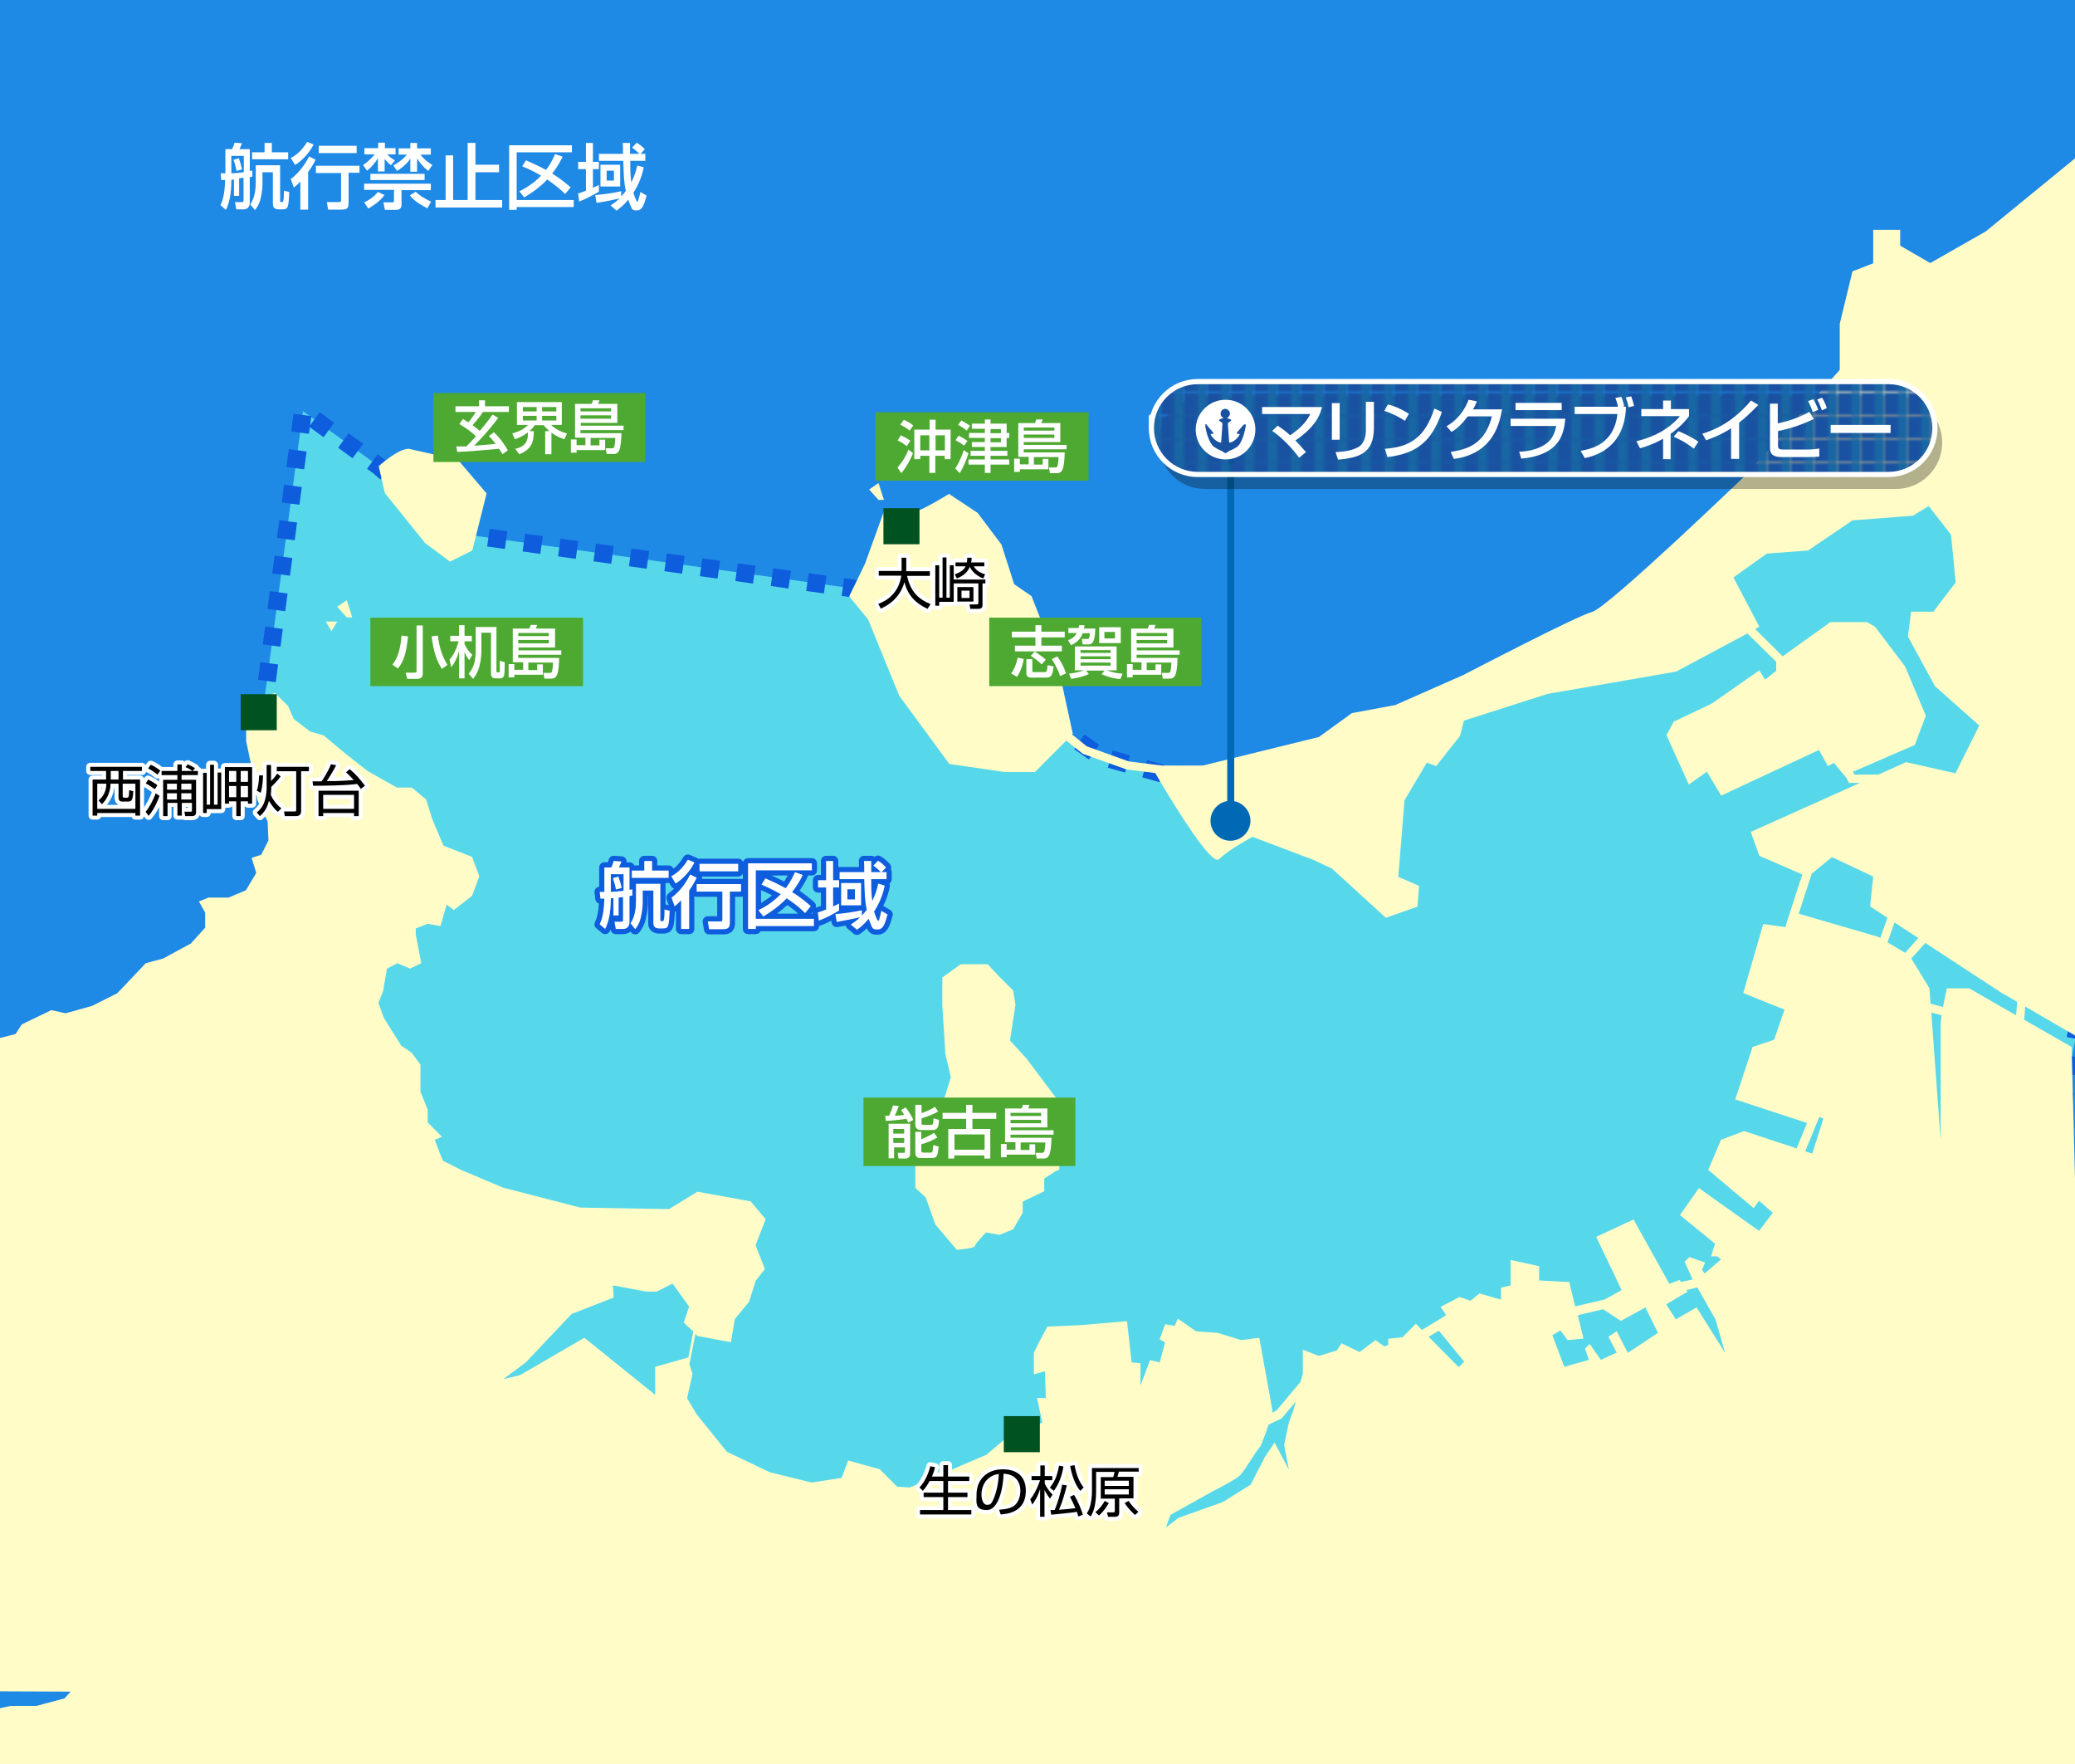 <?xml version="1.0" encoding="UTF-8"?>
<svg xmlns="http://www.w3.org/2000/svg" width="800" height="680" version="1.1" xmlns:xlink="http://www.w3.org/1999/xlink" viewBox="0 0 800 680">
  <defs>
    <style>
      .cls-1 {
        fill: #005221;
      }

      .cls-2 {
        fill: #fff;
      }

      .cls-3 {
        fill: #1966a4;
      }

      .cls-4, .cls-5, .cls-6, .cls-7, .cls-8 {
        fill: none;
      }

      .cls-9 {
        isolation: isolate;
      }

      .cls-5 {
        stroke-width: 2px;
      }

      .cls-5, .cls-6, .cls-7 {
        stroke-linejoin: round;
      }

      .cls-5, .cls-7 {
        stroke: #fff;
      }

      .cls-6 {
        stroke: #0d5ddd;
        stroke-width: 4px;
      }

      .cls-10 {
        fill: #4ea932;
      }

      .cls-7 {
        stroke-width: 3.1px;
      }

      .cls-11 {
        fill: url(#_新規パターンスウォッチ_1);
      }

      .cls-12 {
        fill: #1f89e6;
      }

      .cls-13 {
        fill: #57d8ea;
        stroke: #0d5ddd;
        stroke-dasharray: 6.9;
        stroke-width: 6.9px;
      }

      .cls-14 {
        fill: #0069b5;
      }

      .cls-15 {
        fill: #1a52a2;
      }

      .cls-16 {
        mix-blend-mode: multiply;
        opacity: .3;
      }

      .cls-8 {
        stroke: #0069b5;
        stroke-width: 2.7px;
      }

      .cls-17 {
        fill: #fffcc8;
      }

      .cls-18 {
        clip-path: url(#clippath);
      }
    </style>
    <clipPath id="clippath">
      <rect class="cls-4" width="800" height="680"/>
    </clipPath>
    <pattern id="_新規パターンスウォッチ_1" data-name="新規パターンスウォッチ 1" x="0" y="0" width="8.5" height="8.5" patternTransform="translate(150.9 205.7)" patternUnits="userSpaceOnUse" viewBox="0 0 8.5 8.5">
      <g>
        <rect class="cls-4" width="8.5" height="8.5"/>
        <rect class="cls-15" x="0" width="8.5" height="8.5"/>
        <rect class="cls-3" x="4.8" width="3.8" height="8.5"/>
      </g>
    </pattern>
  </defs>
  <!-- Generator: Adobe Illustrator 28.7.9, SVG Export Plug-In . SVG Version: 1.2.0 Build 218)  -->
  <g class="cls-9">
    <g id="_レイヤー_2" data-name="レイヤー_2">
      <g class="cls-18">
        <rect class="cls-12" x="-214.7" y="-124.8" width="1019.9" height="868.3"/>
        <path class="cls-13" d="M101.9,270l28.2,63.9-21.2,127.2,16.3,91.4s157.6,52,160,56.6,208.2,12.5,208.2,12.5c0,0,236.5-44.9,240.3-45.2s56.8-126,56.8-126l12.5-64.5-41.1-252.8-157.1,121.4-110.6,44.1h-44.8l-25.4-7.1-38.4-27-47.7-36.4-162.9-22.7-29-25.7-29.2-21.2-14.9,111.4Z"/>
        <g>
          <path class="cls-17" d="M163.7,209.2l9.8,7.3,8.6-4.3,5.5-22-11-12.9-19-4.3c-4.3,0-11.6,6.7-11.6,6.7l2.4,10.4,15.3,19Z"/>
          <path class="cls-17" d="M361.8,430.6l-4.6,8.3-4.3,5.5v13.5l4,3.7,3.7,10.4,8.3,9.8s7-.6,7-1.5,4.3-5.2,4.3-5.2l5.2.9,5.2-2.1,3.7-6.4v-4.3l8.3-4v-4.9l4.3-2.8,1.5-.6v-9.8l-1.5-5.8,1.5-10.4-12.6-16.8-6.4-7,2.1-13.8-.9-5.5-6.1-6.1-3.7-4h-10.4l-7.1,5.1v10.6l1.2,19,2.1,8.9-2.1,6.7-2.8,8.9Z"/>
          <polygon class="cls-17" points="555 -37.6 559.1 -40 555.4 -51.9 562.8 -59.2 571.8 -56.4 588.9 -54.3 590.5 -56.4 596.7 -49.4 604.8 -51.5 603.2 -56.4 595.4 -56.4 593 -63.7 580.3 -75.1 551.5 -82.6 544.8 -75.1 539.9 -61.3 544.8 -42.1 555 -37.6"/>
          <path class="cls-17" d="M804.8,641.6l-6.1-238-18.3-10.5.4-5.1,22.2,12.9V58.6l-37.4,30.6-21.4,12.2-11.6-6.7v-6.1h-10.4v12.9l-8,3.1-4.9,20.2v17.8l-36.1,40.4s-53.3,51.3-59.4,52.9-49.6,24.3-49.6,24.3l-26.3,11.6-16.7,3.1-12.7,9.2-44.7,11h-15.9l-12.8-1.6-16.1-5.8-5.7-4.6.3-.3-6.1-28-9.8-25-6.7-4.6-4.9-15.3-9.2-12.2-11-7.3s-11,6.7-12.9,6.7h-12.2l-7.3,20.2-6.1,12.6,7.3,8.9,12,29.4,19.3,26.3,21.4,3.1h11.6l12.1-12.1,6.4,5.1,16.8,6,11.1,1.4c5.3,9.1,21.6,36.3,24.6,33.2,3.7-3.7,12.9-8.6,12.9-8.6l23.3,8.8,7.3,3.4,20.8,19,12.2-4.3.6-8-8-3.5,2.4-29.5,8.6-14.5,3.6,1.3,9.2-11.6,1.5-5.9,32.2-10.3,49.6-8.6,27.5-14.7,11.1,10.9v3.5l-4.3,3.4-2.2-3.6-18.3,12.8-14.7,7-2.8,5.2,8.6,19,7-4.9,5.5,9.2,37.7-17.6,3.4,6.2,2.4-1.2,4,4.9h.2c0,0,1.6,2.8,1.6,2.8h4.2l-42.1,18.9,3.3,9.2,16.6,7.2c-1.5,4.3-3.5,10.7-6.6,20.3l-8.5-1.2-7.7,26.6,15.9,6.4-4,11.6-8.3,2.8-6.7,20.2,27.7,9.1-4,9.8-20.3-6.7-8.9,3.4-4.9,11.6,17.5,14.7,2.1-2.8,5.3,4.6-5.3,7-23.2-16.5-7.3,10.4,13.5,11-1.5,4.9h2.4l1.4,1.2-6.3,5.4-1-1.4,1.2-2.8-6.1-2.1-1.8,1.8,3.1,6.8-4.5,1-.5-.8-4,1.5-13.8-24.8-14.4,6.7,9.8,20.5-6.4,3.6-11.5,2.7-2.3-9.4-11.6-.6v-5.5l-11-2.4v9.8l-3.7.9v4.6l-8.3-2.4-3.4,2.8-4.3-1.4-7.3,3.8,2.1,3.1-.6.5-8.7,5.3-2.3-2.4-5.2,5.2-5.5.6v2.4l-1.5.5-3.4-2.4-6.1,4.6-7-3.4-1.8,2.8-7,2.1-6.1-2.4v9.2l-.9,3.2-9.3,11.1-1.7.8c.1-.5.2-.7.2-.7l-5.1-28.2-6.9.9-9.2-2.8-8.3-.6-7-4.9-1.2,2.8-3.7-.6-2.1,5.8,2.1,1.2-2.1,7.7-3.7-.9-3.7,9.8v-8.6l-3.4-.3-1.8-15.9-17.5,1.5-13.2.6-3.4,6.4-1.8,3.7v8.3l4.3-1.2.3,10.3h-3.4l2.1,9.6-10.4,2.8-11.2,9.5-29.5,12.6-4.9-.3-6.7-6.7-12.2-3.4-2.5,6.7-11.6,1.8-16.2-4-16.5-7.9-11.6-14.4-3.7-6.2,2.1-9.4-1.2-3.7,2.3-11.7.8.8,12.9,2.4,1.5-8.9,5.5-6.7,2.5-8,3.6-4.6-3.6-9.2,3.9-10-5.8-6.9-20.5-3.7-11,6.7-34.2-.6-29.8-7.7-15.9-6.7-7.3-3.7-3.1-8,2.8-1.2-5.5-5.5v-4.9l-2.8-7v-10.4l-3.4-4.6-4-2.7-6.7-10.7-2.1-5.8,1.8-4.6,1.5-8.6,4-2.1,4.9,2.1,4.3-2.1-2.1-11v-2.4l4.6-1.8,4.9.9,2.4-8.3,2.8,2.1,7-5.5,2.8-7.5-2.8-7.5-11-4.3-4.3-10.1-2.4-7.7-5.5-4.6h-5.8l-11.3-6.4-8.9-7-8-6.7-5.2-1.5-6.4-4.9-2.1-4.9-5.2-5.2-4,2.8-7,5.2v10.7l3.1,14.7,1.2,8,4,8.3.3,7.3-2.8,5.5-3.7,1.2,1.8,5.8-4,6.7-6.7,2.8h-7.7l-3.7,1.5,2.4,4.3v5.8l-5.5,6.1-10.7,5.8-6.7,1.8-11,11.6-9.8,4.9-10.1,2.8-5.5-1.2-7.7,3.7-3.7,1.8-2.4,3.7-7,1.8-6.7.3-8.3-4-3.4-2.8v-3.7h-3.4l-2.4,1.5-8,6.1-7.3.3s-5.2,4.9-6.1,4.9-5.2,7.7-5.2,7.7v13.2l-1.5,2.4-3.4,1.4,2.4,9,3.4,6.4-.6,5.2,5.2,2.8h4.3l1.2-2.4,2.8,1.2,1.5,6.4,1.8,4.9-3.7,14.7-12.9,19-19.6,20.2-17.1,11.6-22,8.9-28.2,4.9-14.4-1.6-13.2-4.5-10.4-7.7-10.7-7.9-11.3-4v1.8l3.1,3.4-1.2,6.7-1.8,7.7,7,11.3s.3,4.3-.3,5.5c-.6,1.2-3.1,5.5-3.1,5.5l-3.7-1.2-3.1-3.1-2.4,1.8-2.4-5.2-8.6-5.5v93.1l6.1-7.7,8.3-4v-3.8h4.6l3.7-10.6,8.6-5.8,6.1-1.5,4,.3,4.9-2.8,7-.6.9-3.1,3.7-4.9,2.8,2.8,6.4,2.1,5.8,3.7.9-2.1,7.7,8.6,5.8,12.6,2.8-.9v-4.3l7.3.9,5.2,7.3-2.1,18.4-9.8,6.8h-11.6l-1.2-5.2-4-4.3-6.1,2.8-4,3.1-6.7,4.3-2.1,8.9H-59.2s.6-8.8,2.4-9.5c1.8-.6,14.7-5.5,14.7-5.5,0,0,9.5-.9,10.7-.9s4.6,3.4,4.6,3.4l4.8,6.8,49.2.2-2.3,2.6-10.9,2.9H4.1l-25.6,5.6-4.3,16.6-5.7-2.4-2.4,6.2s-6.6.9-9.5,3.3c-2.8,2.4,0,11.4,0,11.4l-10,6.2v18.5l-17.5,3.8-9,5.2-8.5-.5-5.2,9.5-13.3,12.8h-18l-5.2,3.8v2.8l947.9-9v-110h-13.1ZM727.7,363.3l2.7-7.7,9.2,6-5.1,5.7-6.7-4ZM744.6,390.3l4,1.1c-.2,1.4-.4,2.7-.4,3.4v44.7l-3.6-49.2ZM772.4,383.1l5.3,3.1-.4,5.2-18.1-10.4h-8.6s-.8,3.6-1.5,7.2l-4.8-1.3-.4-5.9-7-11.5,5.4-6,30.1,19.7ZM714.9,298.5l-.5-1,23.8-10.3,4.3-11.3-8-19-11.6-15.3-3.1-1.8h-14.1l-18.4,13.2-10.6-10.5,1.6-.9-10-19,12.9-9.2,15.9-1.2,17.1-11.6,23.3-1.8,6.1-3.7,8.6,11,1.8,18.4-8.6,11.3h-8.6l-1.2,9.6,10.4,19.1,11.6,10.3,5.5,4.9-9.2,18.4-19-4.3-10.7,4.8h-9.5ZM693.5,352.2c1.7-5.4,3.6-11.2,5-15.4l7.8-6.4,15.9,7.5-1.2,11.5,6.7,4.4-2.8,7.8-.9-.5-30.6-8.9ZM701.4,430.6l1.6.6-4.3,13.5-2.7-.9,5.4-13.2ZM650.6,497.9l-.4-.6,4.2-1,7,12.3,3.7,12.9-11-17.5-8,4.6-3.7-5.8,8.3-4.9ZM601.6,512.9l2.8,3.7,6.1-.6-2.2-9,9.8-2.3,6.8,4.5,9.5-5.2,4.8,9.8-11.6,7.7-4.3-8.3-3.2,2.1,3.2,6.1-6.1,2.8-4.3-6.1-1.8,1.8,1.5,4.3-9.5,2.7-4.6-12.2,3.1-1.8ZM554.7,512.9l9.8,12-2.1,2.1-11.6-11.7,3.9-2.3ZM451.2,584l16.5-9.2s8.6-4.3,10.4-6.1,6.4-9.8,7.5-10.7c.6-.5,2.2-5.1,3.5-8.8l5.1-2.5,5.4-6.4-.9,3.2-1.8,4.9-1.8,8.6,1.8,9.5-5.5-10.4-3.7,5.5-5.5,10.7-10.7,6.7-17.1,6.1-4.9,3.7,1.8-4.9ZM202.7,525.2l17.7-18.7,16.2-6.3-.3-4.7,12.9,2.4h4l6.1-3.1,6.4,8.9-2.1,6.1,3.7,3.5-2,10.4v-.4c-.1,0-12.7,3.6-12.7,3.6v10.8l-27.3-22-24.8,14.4-6.4,1.5,8.6-6.4Z"/>
        </g>
        <polygon class="cls-17" points="133.7 231.4 130 233.9 133.7 238 135.8 238 133.7 231.4"/>
        <polygon class="cls-17" points="338.7 186.2 335.1 188.7 338.7 192.7 340.8 192.7 338.7 186.2"/>
        <polygon class="cls-17" points="130 239.6 125.6 239.6 127.8 243.3 130 239.6"/>
        <g>
          <path class="cls-2" d="M90.4,69.2c-.2,0-1,.1-1.2.1,0,2.8-.2,8-2.1,11.6l-2.1-1.8c.6-1.4,1.6-3.4,1.8-9.7-.3,0-1,0-1.5,0l-.2-2.6c1.2,0,1.3,0,1.8,0v-9.3h2.6c.3-.7.8-1.8.9-2.5l2.9.2c-.2.6-.4,1.1-1,2.3h4v8.4c.2,0,.8-.1,1-.2v2.4c-.3,0-.7.2-1,.2v9.8c0,2-1.3,2.6-2.4,2.6h-2.8l-.5-2.8h2.5c.7,0,.8,0,.8-.8v-8.6c-.9.1-1.3.2-1.7.2v6.8h-2v-6.6ZM94,60.1h-4.8v6.7c1.3,0,3.2-.2,4.8-.4v-6.2ZM92.1,61c.5,1.4.9,2.9,1.2,4.3l-2.1.6c-.4-1.9-.5-2.5-1.2-4.3l2.1-.6ZM98.7,63.7h9.3v13.7c0,.3,0,.5.5.5s.6,0,.7-.4c.2-.6.2-1.7.3-4l2,.5c-.2,6-.5,6.7-2.5,6.7h-1.5c-2.2,0-2.3-1.3-2.3-2.3v-12h-4v4.1c0,1,0,3.2-.8,6.3-.5,2.1-1.5,3.4-2.1,4.2l-1.8-2.2c.7-1.1,2.1-3.3,2.1-8.6v-6.4ZM102,55.1h2.8v3.6h6.3v2.7h-13.9v-2.7h4.8v-3.6Z"/>
          <path class="cls-2" d="M120.9,55.7c-1,2.1-3.6,5.7-7.1,7.9l-1.7-2.7c1.7-.9,4-2.4,6.3-6.2l2.5,1ZM121.7,61.5c-.5,1.1-1.4,2.8-2.9,4.8v14.5h-3v-10.8c-1.1,1.1-1.7,1.7-2.5,2.3l-1.2-3.3c4-2.9,6.4-7.4,7.1-8.7l2.5,1.3ZM138.6,63.8v2.8h-4.2v11.8c0,2.2-1,2.4-2.9,2.4h-5l-.5-2.9h4.6c.6,0,.9,0,.9-.7v-10.5h-9.7v-2.8h16.9ZM137.5,56.2v2.8h-14.6v-2.8h14.6Z"/>
          <path class="cls-2" d="M140,63.6c2.8-1.9,4.1-3.7,4.5-4.1h-4v-2.4h5.3v-2.1h2.6v2.1h4.1v2.4h-3.2c1.3,1.4,2.2,1.9,3,2.3l-1.6,1.9c-.5-.4-1.3-1.1-2.4-2.4v4.8h-2.6v-5.1c-1.2,1.9-2.5,3.5-4.2,4.8l-1.6-2.3ZM166.1,70.9v2.4h-11.3v5.8c0,1.2-.9,1.8-2,1.8h-4.4l-.6-2.9h3.5c.2,0,.6,0,.6-.6v-4.2h-11.5v-2.4h25.6ZM148.3,75.1c-2.1,2.9-5,4.5-6.3,5.3l-1.6-2.4c2.4-1.1,4-2.4,5.3-4l2.6,1.2ZM163.7,67v2.4h-20.9v-2.4h20.9ZM151.6,63.8c1-.6,3.3-1.8,5.3-4.2h-3.2v-2.4h4.5v-2.1h2.6v2.1h5.3v2.4h-4c1.9,2.4,3.5,3.3,4.6,4l-1.6,2.3c-2.3-1.8-3.5-3.6-4.3-4.8v5.1h-2.6v-5.1c-.4.7-1.9,2.8-5.1,4.8l-1.5-2.2ZM164.8,80.3c-4.6-2.3-6.1-4.1-6.8-5l2.3-1.4c1,1.1,3.5,2.8,5.9,3.8l-1.4,2.6Z"/>
          <path class="cls-2" d="M183.3,55.1v8.4h9.1v2.9h-9.1v10.7h10.3v2.9h-25.7v-2.9h3.9v-17.2h2.9v17.2h5.6v-22h3Z"/>
          <path class="cls-2" d="M196.3,56h24.2v2.7h-21.3v18.4h22v2.7h-22v1.1h-2.9v-24.9ZM200.3,73.7c2-1,5.3-2.8,8.3-6-2.9-1.7-5.3-2.8-7.3-3.6l1.5-2.3c2.2,1,5.2,2.3,7.7,3.7.8-1,2-2.6,3.5-6.1l2.9,1c-.6,1.3-1.8,3.7-4,6.5,3.5,2.2,5.7,4.1,7.1,5.3l-2.1,2.6c-1.3-1.2-3.1-3-6.9-5.6-3.1,3.2-6.2,5.3-8.9,6.9l-1.8-2.3Z"/>
          <path class="cls-2" d="M222.8,74.6c.6-.2,1.2-.3,3.1-1.1v-8.3h-3v-2.8h3v-7.3h2.7v7.3h2.3v2.8h-2.3v7.2c1.3-.6,1.5-.7,2.3-1.1v2.6c-1.5.9-5,2.8-7.6,3.8l-.4-3.1ZM239.6,75.6c.4-.4.8-.9,1.7-2-.8-3.4-.8-5.9-1-11.6h-9.4v-2.7h9.3c0-1.4,0-3.4-.1-4.2h2.8c0,.3,0,2.8,0,4.2h3.6c-1.4-1.4-2.2-2-2.8-2.4l1.8-1.9c.6.4,1.6,1,3.1,2.5l-1.6,1.8h1.8v2.7h-5.8c0,3.9,0,5.4.4,8.3,1.3-2.5,1.9-4.8,2.3-6.5l2.5.7c-.9,4.4-2.6,7.7-4,9.8.2.7,1.1,3.4,1.5,3.4s.3-.4.4-.6c.1-.4.7-2.4.8-3.1l2.4,1.4c-1,3.5-1.7,5.7-3.7,5.7s-1.8,0-3.4-4.1c-2,2.4-3.4,3.4-4.5,4.2l-2.3-2c1-.7,2-1.3,3.5-2.7-1.6.4-6.1,1.3-8.9,1.7l-.5-3c4-.4,6.6-.7,10-1.5v2ZM239.1,63.5v8.4h-7.6v-8.4h7.6ZM233.9,65.8v3.8h2.8v-3.8h-2.8Z"/>
        </g>
        <rect class="cls-1" x="92.8" y="267.6" width="13.9" height="13.9"/>
        <g>
          <g>
            <path class="cls-7" d="M54.8,297.2h-7.4v3.3h6.6v13.9h-1.8v-1h-14.7v1h-1.8v-13.9h5.2v-3.3h-6.1v-1.6h19.9v1.6ZM41,302.1h-3.5v9.7h14.7v-9.7h-4.9v4.8c0,.4.3.6.6.6h1.1c.4,0,.8,0,.8-2.9l1.6.4c-.2,3-.4,4-2,4h-1.9c-.8,0-1.8,0-1.8-1.6v-5.3h-3.1v.4c0,1.6-.6,3.3-1,4.2-.7,1.6-1.5,2.5-2.3,3.3l-1.3-1.4c1.3-1.2,2.8-2.8,3-6.1v-.4ZM45.7,297.2h-3v3.3h3v-3.3Z"/>
            <path class="cls-7" d="M56.1,313c1.5-1.8,3.2-5,3.9-7.2l1.5,1c-.3.8-1.7,4.8-4.2,7.7l-1.2-1.6ZM59.6,304.2c-1.1-.8-2.2-1.6-3.4-2.2l.9-1.5c1.3.6,2.4,1.3,3.6,2.2l-1,1.5ZM60.7,298.6c-1.7-1.4-2.7-1.9-3.6-2.4l1-1.4c1.6.6,3.4,2,3.7,2.3l-1.1,1.5ZM72.3,294.6c1,.4,1.9.9,2.9,1.5l-.9,1.1h2v1.6h-6.3v1.8h5.6v12.6c0,.7-.4,1.4-1.5,1.4h-2.7l-.3-1.7h2.3c.5,0,.6-.1.6-.6v-2.8h-3.9v4.9h-1.7v-4.9h-3.8v5.1h-1.7v-14h5.5v-1.8h-6.1v-1.6h6.1v-2.5h1.7v2.5h4.1c-.3-.2-1.4-1-2.7-1.5l.9-1.1ZM68.2,302.1h-3.8v2.3h3.8v-2.3ZM68.2,305.8h-3.8v2.4h3.8v-2.4ZM73.8,302.1h-3.9v2.3h3.9v-2.3ZM73.8,305.8h-3.9v2.4h3.9v-2.4Z"/>
            <path class="cls-7" d="M79.7,297.8v12.4h1.3v-15.4h1.5v15.4h1.4v-12.4h1.4v14.1h-5.6v1.5h-1.4v-15.5h1.4ZM91.1,314.6v-5.7h-2.8v.9h-1.6v-14.1h10.5v14.1h-1.6v-.9h-2.8v5.7h-1.6ZM91.1,297.2h-2.8v4.2h2.8v-4.2ZM91.1,303h-2.8v4.3h2.8v-4.3ZM95.6,297.2h-2.8v4.2h2.8v-4.2ZM95.6,303h-2.8v4.3h2.8v-4.3Z"/>
            <path class="cls-7" d="M106.9,312.8c-1.9-1.7-3-3.8-3.2-4.1-.7,2.7-1.7,4.3-3.5,5.9l-1.2-1.4c.7-.6,1.9-1.6,2.8-3.7.6-1.6,1-3.8,1-5.5v-9.1h1.7v6.2c1.5-1.5,2-2.4,2.4-2.9l1.3,1.1c-1,1.4-2.7,3.2-3.6,4,0,1.2-.1,2.2-.2,3.1.5,1.2,1.9,3.6,4.1,5.2l-1.3,1.3ZM99,304.8c.6-1.5.8-3.5.9-5.9h1.5c-.1,4.4-.7,6.1-.9,6.7l-1.5-.8ZM119.1,297.3h-3v15.4c0,1.6-1.2,1.9-1.9,1.9h-4.4l-.3-1.8h4c.7,0,.7-.1.7-.7v-14.8h-7.5v-1.7h12.4v1.7Z"/>
            <path class="cls-7" d="M134.8,296.5c3.1,2.5,5.3,5.6,5.9,6.4l-1.6,1.2c-.4-.6-.7-1.1-1.4-1.9-4.5.6-12.4.7-17,.7l-.2-1.7c.1,0,3.1,0,3.5,0,.1-.2,2.5-3.6,3.6-6.6l2,.4c-1.1,2.2-2.8,4.9-3.6,6.1.5,0,2.9,0,3.4,0,1.2,0,6-.3,7-.4-1.7-1.8-2.4-2.5-3-3l1.4-1.2ZM138.3,314.6h-1.8v-1.2h-11.9v1.2h-1.8v-9.8h15.5v9.8ZM136.5,306.4h-11.9v5.4h11.9v-5.4Z"/>
          </g>
          <g>
            <path d="M54.8,297.2h-7.4v3.3h6.6v13.9h-1.8v-1h-14.7v1h-1.8v-13.9h5.2v-3.3h-6.1v-1.6h19.9v1.6ZM41,302.1h-3.5v9.7h14.7v-9.7h-4.9v4.8c0,.4.3.6.6.6h1.1c.4,0,.8,0,.8-2.9l1.6.4c-.2,3-.4,4-2,4h-1.9c-.8,0-1.8,0-1.8-1.6v-5.3h-3.1v.4c0,1.6-.6,3.3-1,4.2-.7,1.6-1.5,2.5-2.3,3.3l-1.3-1.4c1.3-1.2,2.8-2.8,3-6.1v-.4ZM45.7,297.2h-3v3.3h3v-3.3Z"/>
            <path d="M56.1,313c1.5-1.8,3.2-5,3.9-7.2l1.5,1c-.3.8-1.7,4.8-4.2,7.7l-1.2-1.6ZM59.6,304.2c-1.1-.8-2.2-1.6-3.4-2.2l.9-1.5c1.3.6,2.4,1.3,3.6,2.2l-1,1.5ZM60.7,298.6c-1.7-1.4-2.7-1.9-3.6-2.4l1-1.4c1.6.6,3.4,2,3.7,2.3l-1.1,1.5ZM72.3,294.6c1,.4,1.9.9,2.9,1.5l-.9,1.1h2v1.6h-6.3v1.8h5.6v12.6c0,.7-.4,1.4-1.5,1.4h-2.7l-.3-1.7h2.3c.5,0,.6-.1.6-.6v-2.8h-3.9v4.9h-1.7v-4.9h-3.8v5.1h-1.7v-14h5.5v-1.8h-6.1v-1.6h6.1v-2.5h1.7v2.5h4.1c-.3-.2-1.4-1-2.7-1.5l.9-1.1ZM68.2,302.1h-3.8v2.3h3.8v-2.3ZM68.2,305.8h-3.8v2.4h3.8v-2.4ZM73.8,302.1h-3.9v2.3h3.9v-2.3ZM73.8,305.8h-3.9v2.4h3.9v-2.4Z"/>
            <path d="M79.7,297.8v12.4h1.3v-15.4h1.5v15.4h1.4v-12.4h1.4v14.1h-5.6v1.5h-1.4v-15.5h1.4ZM91.1,314.6v-5.7h-2.8v.9h-1.6v-14.1h10.5v14.1h-1.6v-.9h-2.8v5.7h-1.6ZM91.1,297.2h-2.8v4.2h2.8v-4.2ZM91.1,303h-2.8v4.3h2.8v-4.3ZM95.6,297.2h-2.8v4.2h2.8v-4.2ZM95.6,303h-2.8v4.3h2.8v-4.3Z"/>
            <path d="M106.9,312.8c-1.9-1.7-3-3.8-3.2-4.1-.7,2.7-1.7,4.3-3.5,5.9l-1.2-1.4c.7-.6,1.9-1.6,2.8-3.7.6-1.6,1-3.8,1-5.5v-9.1h1.7v6.2c1.5-1.5,2-2.4,2.4-2.9l1.3,1.1c-1,1.4-2.7,3.2-3.6,4,0,1.2-.1,2.2-.2,3.1.5,1.2,1.9,3.6,4.1,5.2l-1.3,1.3ZM99,304.8c.6-1.5.8-3.5.9-5.9h1.5c-.1,4.4-.7,6.1-.9,6.7l-1.5-.8ZM119.1,297.3h-3v15.4c0,1.6-1.2,1.9-1.9,1.9h-4.4l-.3-1.8h4c.7,0,.7-.1.7-.7v-14.8h-7.5v-1.7h12.4v1.7Z"/>
            <path d="M134.8,296.5c3.1,2.5,5.3,5.6,5.9,6.4l-1.6,1.2c-.4-.6-.7-1.1-1.4-1.9-4.5.6-12.4.7-17,.7l-.2-1.7c.1,0,3.1,0,3.5,0,.1-.2,2.5-3.6,3.6-6.6l2,.4c-1.1,2.2-2.8,4.9-3.6,6.1.5,0,2.9,0,3.4,0,1.2,0,6-.3,7-.4-1.7-1.8-2.4-2.5-3-3l1.4-1.2ZM138.3,314.6h-1.8v-1.2h-11.9v1.2h-1.8v-9.8h15.5v9.8ZM136.5,306.4h-11.9v5.4h11.9v-5.4Z"/>
          </g>
        </g>
        <rect class="cls-1" x="340.6" y="195.9" width="13.9" height="13.9"/>
        <g>
          <g>
            <path class="cls-7" d="M347.5,215h1.9v5.2h9.1v1.8h-8.8c1.3,5.6,3.8,8.7,9.1,10.9l-1.2,1.8c-4.5-2.1-7.6-5.1-8.9-10.3-1.9,6.7-6.9,9.2-9.1,10.2l-1-1.8c3.2-1.2,7.8-3.9,8.9-10.9h-8.7v-1.8h8.8v-5.2Z"/>
            <path class="cls-7" d="M379.9,223.4v1.5h-1.1v8.2c0,.6,0,1.6-1.6,1.6h-3.1l-.3-1.7h2.7c.7,0,.7-.3.7-.8v-7.3h-9.5v7.1h-5.6v1.5h-1.5v-15.6h1.5v12.5h1.3v-15.5h1.5v15.5h1.3v-12.5h1.5v5.5h12.3ZM368.1,221.4c1.1-.4,3.3-1.2,4.2-3.1h-3.9v-1.5h4.4c.1-.7.1-1.3.1-1.8h1.7c0,.7,0,1.1-.2,1.8h5.1v1.5h-4.1c.9,1.4,1.9,2.3,4.4,3.1l-.7,1.6c-3.1-1.2-4.6-3.2-5.2-4.5-1.2,3-3.9,4-5,4.5l-.8-1.6ZM375.3,231.9h-6.2v-5.6h6.2v5.6ZM373.8,227.7h-3.1v2.8h3.1v-2.8Z"/>
          </g>
          <g>
            <path d="M347.5,215h1.9v5.2h9.1v1.8h-8.8c1.3,5.6,3.8,8.7,9.1,10.9l-1.2,1.8c-4.5-2.1-7.6-5.1-8.9-10.3-1.9,6.7-6.9,9.2-9.1,10.2l-1-1.8c3.2-1.2,7.8-3.9,8.9-10.9h-8.7v-1.8h8.8v-5.2Z"/>
            <path d="M379.9,223.4v1.5h-1.1v8.2c0,.6,0,1.6-1.6,1.6h-3.1l-.3-1.7h2.7c.7,0,.7-.3.7-.8v-7.3h-9.5v7.1h-5.6v1.5h-1.5v-15.6h1.5v12.5h1.3v-15.5h1.5v15.5h1.3v-12.5h1.5v5.5h12.3ZM368.1,221.4c1.1-.4,3.3-1.2,4.2-3.1h-3.9v-1.5h4.4c.1-.7.1-1.3.1-1.8h1.7c0,.7,0,1.1-.2,1.8h5.1v1.5h-4.1c.9,1.4,1.9,2.3,4.4,3.1l-.7,1.6c-3.1-1.2-4.6-3.2-5.2-4.5-1.2,3-3.9,4-5,4.5l-.8-1.6ZM375.3,231.9h-6.2v-5.6h6.2v5.6ZM373.8,227.7h-3.1v2.8h3.1v-2.8Z"/>
          </g>
        </g>
        <rect class="cls-1" x="387" y="545.9" width="13.9" height="13.9"/>
        <g>
          <g>
            <path class="cls-7" d="M363.7,569.2v-4.4h1.8v4.4h8.2v1.7h-8.2v4.5h7.5v1.7h-7.5v5h9v1.7h-19.8v-1.7h9v-5h-7.6v-1.7h7.6v-4.5h-5.3c-1.2,2.3-2.2,3.3-2.6,3.8l-1.3-1.3c2-2.1,3.4-5.2,4.2-8.2l1.8.4c-.2.9-.4,1.7-1.2,3.6h4.5Z"/>
            <path class="cls-7" d="M385.2,582c3.4-.3,5.1-.8,6.3-2,1.6-1.6,1.9-4.1,1.9-5.4,0-2.5-1.2-6.3-6.5-6.5,0,4.3-1.6,14-6.4,14s-4-3-4-6.1c0-5.3,3.7-9.6,10.1-9.6s8.9,3.6,8.9,8.3c0,8.1-6.9,8.9-9.7,9.1l-.6-1.8ZM381.5,569.6c-3.1,2.2-3.1,6-3.1,6.5,0,1.6.5,4,2.2,4s1.8-1.1,2.3-1.9c.6-1.3,2-5,2.2-10-.8.1-2.2.3-3.6,1.4Z"/>
            <path class="cls-7" d="M404.8,577.7c-.4-.5-1.2-1.6-2.1-3.3v10.3h-1.7v-10.7c-1,3.3-2.4,5.1-3,6l-.8-2c2.4-3,3.6-6.9,3.8-7.4h-3.3v-1.6h3.4v-4.1h1.7v4.1h2.9v1.6h-2.9v1.3c.3.7,1.2,2.4,3,4.3l-1,1.5ZM404.8,573.4c1.6-2,2.7-4,3.5-8.4l1.7.3c-.5,3.4-1.8,6.9-3.7,9.4l-1.5-1.2ZM414.1,576.3c1.6,2.5,2.8,5.7,3.4,7.6l-1.8.7c-.1-.5-.2-.9-.5-1.8-2.5.4-7.8.9-9.9,1.1l-.3-1.8c.9,0,1.2,0,1.6,0,1-2.3,2.3-6.4,2.9-9.8l1.8.3c-.6,2.4-1.5,5.9-3,9.4,2.3-.2,4-.3,6.3-.6-.9-2.2-1.7-3.7-2.1-4.4l1.5-.7ZM414.3,564.9c.8,4.2,2,6.6,3.5,8.5l-1.3,1.3c-2.2-2.5-3.4-6.7-3.9-9.6l1.7-.3Z"/>
            <path class="cls-7" d="M438.7,567.3h-7.3c-.4,1.4-.4,1.5-.6,2h6.2v8.3h-5.5v5.4c0,1.1-.3,1.7-1.7,1.7h-2.6l-.4-1.7h2.4c.6,0,.6-.3.6-.7v-4.6h-5.4v-8.3h4.8c.2-.6.4-1.4.5-2h-7.1v7.6c0,.5,0,2.8-.5,5.4-.3,1.5-.8,2.9-1.6,4.2l-1.5-1.2c.8-1.1,1.2-2.4,1.5-3.7.3-1.5.5-3.1.5-4.7v-9.1h18v1.6ZM422.3,582.9c1.5-1.1,2.8-2.8,3.6-4.3l1.6.8c-.4.6-1.6,2.9-3.8,4.8l-1.4-1.3ZM435.2,570.8h-9.3v2h9.3v-2ZM435.2,574.1h-9.3v2h9.3v-2ZM437.6,584c-.8-.7-2.7-2.5-4-4.6l1.5-.8c1.3,1.8,2.1,2.7,3.8,4.2l-1.3,1.2Z"/>
          </g>
          <g>
            <path d="M363.7,569.2v-4.4h1.8v4.4h8.2v1.7h-8.2v4.5h7.5v1.7h-7.5v5h9v1.7h-19.8v-1.7h9v-5h-7.6v-1.7h7.6v-4.5h-5.3c-1.2,2.3-2.2,3.3-2.6,3.8l-1.3-1.3c2-2.1,3.4-5.2,4.2-8.2l1.8.4c-.2.9-.4,1.7-1.2,3.6h4.5Z"/>
            <path d="M385.2,582c3.4-.3,5.1-.8,6.3-2,1.6-1.6,1.9-4.1,1.9-5.4,0-2.5-1.2-6.3-6.5-6.5,0,4.3-1.6,14-6.4,14s-4-3-4-6.1c0-5.3,3.7-9.6,10.1-9.6s8.9,3.6,8.9,8.3c0,8.1-6.9,8.9-9.7,9.1l-.6-1.8ZM381.5,569.6c-3.1,2.2-3.1,6-3.1,6.5,0,1.6.5,4,2.2,4s1.8-1.1,2.3-1.9c.6-1.3,2-5,2.2-10-.8.1-2.2.3-3.6,1.4Z"/>
            <path d="M404.8,577.7c-.4-.5-1.2-1.6-2.1-3.3v10.3h-1.7v-10.7c-1,3.3-2.4,5.1-3,6l-.8-2c2.4-3,3.6-6.9,3.8-7.4h-3.3v-1.6h3.4v-4.1h1.7v4.1h2.9v1.6h-2.9v1.3c.3.7,1.2,2.4,3,4.3l-1,1.5ZM404.8,573.4c1.6-2,2.7-4,3.5-8.4l1.7.3c-.5,3.4-1.8,6.9-3.7,9.4l-1.5-1.2ZM414.1,576.3c1.6,2.5,2.8,5.7,3.4,7.6l-1.8.7c-.1-.5-.2-.9-.5-1.8-2.5.4-7.8.9-9.9,1.1l-.3-1.8c.9,0,1.2,0,1.6,0,1-2.3,2.3-6.4,2.9-9.8l1.8.3c-.6,2.4-1.5,5.9-3,9.4,2.3-.2,4-.3,6.3-.6-.9-2.2-1.7-3.7-2.1-4.4l1.5-.7ZM414.3,564.9c.8,4.2,2,6.6,3.5,8.5l-1.3,1.3c-2.2-2.5-3.4-6.7-3.9-9.6l1.7-.3Z"/>
            <path d="M438.7,567.3h-7.3c-.4,1.4-.4,1.5-.6,2h6.2v8.3h-5.5v5.4c0,1.1-.3,1.7-1.7,1.7h-2.6l-.4-1.7h2.4c.6,0,.6-.3.6-.7v-4.6h-5.4v-8.3h4.8c.2-.6.4-1.4.5-2h-7.1v7.6c0,.5,0,2.8-.5,5.4-.3,1.5-.8,2.9-1.6,4.2l-1.5-1.2c.8-1.1,1.2-2.4,1.5-3.7.3-1.5.5-3.1.5-4.7v-9.1h18v1.6ZM422.3,582.9c1.5-1.1,2.8-2.8,3.6-4.3l1.6.8c-.4.6-1.6,2.9-3.8,4.8l-1.4-1.3ZM435.2,570.8h-9.3v2h9.3v-2ZM435.2,574.1h-9.3v2h9.3v-2ZM437.6,584c-.8-.7-2.7-2.5-4-4.6l1.5-.8c1.3,1.8,2.1,2.7,3.8,4.2l-1.3,1.2Z"/>
          </g>
        </g>
        <g>
          <rect class="cls-10" x="332.9" y="423.1" width="81.7" height="26.4"/>
          <g>
            <path class="cls-2" d="M350.1,432.7c-.2-.4-.2-.7-.6-1.4-1.4.2-5.3.7-8,.8l-.2-2c.7,0,.7,0,1.5,0,.6-1.3,1.2-2.8,1.5-4l2.2.3c-.4,1.1-.6,1.6-1.5,3.7.2,0,2.4-.1,3.6-.3-.5-.9-.9-1.4-1.2-1.9l1.8-1c1.8,2.5,2.4,3.5,2.9,4.8l-2,1.1ZM342.4,433.2h8.5v11.6c0,1.4-1.2,1.8-1.7,1.8h-2.8l-.3-2.2h2.3c.3,0,.5,0,.5-.4v-1.7h-4.2v4.2h-2.1v-13.4ZM344.4,435.2v1.8h4.2v-1.8h-4.2ZM344.4,438.7v1.9h4.2v-1.9h-4.2ZM355.3,426v3.1c.7-.2,3.3-1.2,5.2-2.4l1.2,1.8c-1.5.8-3.9,1.9-6.4,2.6v2c0,.2,0,.5.6.5h3c.6,0,1,0,1-2.5l2.1.6c-.1,2.9-.6,3.9-2.4,3.9h-4.6c-1.9,0-2.1-1.5-2.1-1.9v-7.8h2.3ZM353,436.3h2.2v2.9c.9-.4,3.4-1.5,4.9-2.5l1.3,1.8c-2,1.2-4.6,2.2-6.2,2.6v2.5c0,.5.3.7.6.7h3c.7,0,.8,0,1-2.9l2.1.6c-.4,3.7-.6,4.4-2.7,4.4h-4.4c-1.9,0-1.9-1.6-1.9-2v-8.1Z"/>
            <path class="cls-2" d="M384.1,431.3h-9.2v3.9h6.9v11.4h-2.3v-1.2h-11.6v1.2h-2.3v-11.4h6.9v-3.9h-9.1v-2.3h9.1v-3.1h2.4v3.1h9.2v2.3ZM368,437.3v5.9h11.6v-5.9h-11.6Z"/>
            <path class="cls-2" d="M406.1,437.4h-16.5v1.2h15.8c-.2,6.1-.8,8-3,8h-2.7l-.4-2.2h2.2c.6,0,1.1,0,1.2-.9.3-1.6.3-2.6.3-3.1h-9.5v2.9h3.4v-2.2h2.2v4h-11v1h-2.2v-5.1h2.2v2.2h3.4v-2.9h-4v-13h6.4c.2-.4.4-.9.5-1.4h2.5c-.2.5-.3,1-.5,1.4h7.4v7.3h-14.1v1.1h16.5v1.7ZM389.6,429v1.2h11.8v-1.2h-11.8ZM389.6,431.7v1.3h11.8v-1.3h-11.8Z"/>
          </g>
        </g>
        <g>
          <rect class="cls-10" x="381.4" y="238.1" width="81.8" height="26.4"/>
          <g>
            <path class="cls-2" d="M394.7,254.1c-.1.7-.7,4-2.6,6.8l-2.3-1.3c.6-.7,1.7-2.3,2.6-6.1l2.2.5ZM401.5,241v2.5h9v2.2h-9v3.2h7.9v2.2h-18.1v-2.2h7.9v-3.2h-9.1v-2.2h9.1v-2.5h2.3ZM395.8,254.1h2.2v4.4c0,.4,0,.6.6.6h4.2c.7,0,.9-.3,1.1-2.7l2.3.5c-.4,3.8-1.1,4.3-2.9,4.3h-5.8c-1.1,0-1.8-.6-1.8-1.5v-5.6ZM398.9,251.2c1.5.8,3.4,2.3,4.3,3.1l-1.6,1.8c-1.2-1.2-2.7-2.3-4.2-3.3l1.5-1.6ZM407.6,253c1.3,1.7,2.6,4.1,3.4,6.6l-2.3,1c-.9-2.8-2.5-5.5-3.2-6.5l2-1Z"/>
            <path class="cls-2" d="M415.8,242.3c.1-.6.2-.9.2-1.3h2.1c0,.5,0,.8-.2,1.3h4.4c-.2,5-1,6.1-2.6,6.1h-2.3l-.3-2.1h2.1c.5,0,.9,0,1-2.2h-2.8c-.9,2.7-2.9,3.9-4.5,4.6l-1.1-1.9c.7-.3,2.4-.9,3.3-2.8h-3.2v-1.9h3.8ZM412,259.7c2.1-.2,4.4-.7,5.9-1.3h-3.5v-9.2h16.1v9.2h-3.8c2.2.8,3.6,1.1,6.1,1.3l-.9,2.1c-2.8-.3-4.6-.8-7.2-1.9l1.2-1.4h-7.2l1.1,1.3c-1.5.8-4.4,1.6-6.8,1.9l-.8-1.9ZM416.6,250.6v1.1h11.6v-1.1h-11.6ZM416.6,253v1.1h11.6v-1.1h-11.6ZM416.6,255.4v1.2h11.6v-1.2h-11.6ZM423.8,241.8h8.3v6.1h-8.3v-6.1ZM425.8,243.6v2.5h4.1v-2.5h-4.1Z"/>
            <path class="cls-2" d="M454.7,252.4h-16.5v1.2h15.8c-.2,6.1-.8,8-3,8h-2.7l-.4-2.2h2.2c.6,0,1.1,0,1.2-.9.3-1.6.3-2.6.3-3.1h-9.5v2.9h3.4v-2.2h2.2v4h-11v1h-2.2v-5.1h2.2v2.2h3.4v-2.9h-4v-13h6.4c.2-.4.4-.9.5-1.4h2.5c-.2.5-.3,1-.5,1.4h7.4v7.3h-14.1v1.1h16.5v1.7ZM438.2,244v1.2h11.8v-1.2h-11.8ZM438.2,246.7v1.3h11.8v-1.3h-11.8Z"/>
          </g>
        </g>
        <g>
          <rect class="cls-10" x="337.5" y="158.9" width="82.2" height="26.4"/>
          <g>
            <path class="cls-2" d="M352,174.7c-.3.8-1.9,4.6-4.5,7.7l-1.5-2.2c2.7-2.9,3.9-5.9,4.2-6.9l1.8,1.4ZM347.3,167.8c.6.3,2.2,1,3.7,2.1l-1.4,2.1c-.9-.7-1.6-1.3-3.5-2.2l1.2-2ZM348.4,161.8c1.1.5,2,.9,3.7,2.2l-1.4,2c-1.1-.9-1.8-1.4-3.6-2.3l1.3-1.8ZM358.4,165.6v-3.8h2.3v3.8h5.8v11.4h-2.3v-1.3h-3.6v6.6h-2.3v-6.6h-3.5v1.3h-2.3v-11.4h5.8ZM354.8,173.6h3.5v-5.8h-3.5v5.8ZM360.7,173.6h3.6v-5.8h-3.6v5.8Z"/>
            <path class="cls-2" d="M373.4,174.7c-.6,2-1.9,5.4-3.4,7.7l-1.7-1.8c1.9-2.9,2.9-6,3.3-7.1l1.8,1.3ZM369.5,167.9c.8.4,2.5,1.3,3.5,2.1l-1.3,1.8c-1-.8-2.3-1.6-3.3-2.1l1.2-1.8ZM370.6,162.1c.9.4,2.6,1.5,3.4,2l-1.3,1.9c-.6-.6-2.2-1.7-3.3-2.2l1.2-1.7ZM381.9,177.1h7.2v2h-7.2v3.2h-2.2v-3.2h-6.3v-2h6.3v-1.4h-5.5v-1.9h5.5v-1.5h-5v-1.9h5v-1.6h-6.1v-1.9h6.1v-1.6h-5v-2h5v-1.6h2.2v1.6h6.2v3.6h1v1.9h-1v3.5h-6.2v1.5h6.5v1.9h-6.5v1.4ZM381.9,165.4v1.6h4v-1.6h-4ZM381.9,168.9v1.6h4v-1.6h-4Z"/>
            <path class="cls-2" d="M411.2,173.2h-16.5v1.2h15.8c-.2,6.1-.8,8-3,8h-2.7l-.4-2.2h2.2c.6,0,1.1,0,1.2-.9.3-1.6.3-2.6.3-3.1h-9.5v2.9h3.4v-2.2h2.2v4h-11v1h-2.2v-5.1h2.2v2.2h3.4v-2.9h-4v-13h6.4c.2-.4.4-.9.5-1.4h2.5c-.2.5-.3,1-.6,1.4h7.4v7.3h-14.1v1.1h16.5v1.7ZM394.7,164.8v1.2h11.8v-1.2h-11.8ZM394.7,167.5v1.3h11.8v-1.3h-11.8Z"/>
          </g>
        </g>
        <g>
          <rect class="cls-10" x="167.1" y="151.5" width="81.7" height="26.6"/>
          <g>
            <path class="cls-2" d="M176.1,172.1c.5,0,3.1,0,3.7,0,.5-.5,1.7-1.7,3.7-3.9-2.4-2.4-5-3.9-6.4-4.7l1.4-2c.6.4,1.2.7,2.1,1.3,1.4-1.7,2.7-3.7,2.8-4h-7.8v-2.2h9.1v-2.3h2.3v2.3h9.2v2.2h-10c-1.1,1.8-2.6,3.5-4,5.1.5.4,1.8,1.4,2.8,2.2,2.4-2.9,3.9-4.8,4.9-6.3l2.2,1.3c-1.8,2.3-4.3,5.7-9.3,10.7,1,0,4.9-.4,8.3-.7-1.3-1.6-1.8-2.2-2.6-3l1.9-1.5c.9.9,2.9,2.7,5.4,7l-2.1,1.5c-.4-.7-.7-1.3-1.3-2.1-9.9.9-11.2,1-16.1,1.2l-.4-2.2Z"/>
            <path class="cls-2" d="M198.7,173c2.9-.6,5.1-2.2,4.8-6.3-2,1.5-3.5,2.1-5,2.6l-1-2.2c3-.9,4.5-1.7,6.1-3.3h-4.3v-8.8h17.3v8.8h-4.1c1.1,1.2,3.4,2.6,6.1,3.3l-1,2.2c-1.6-.5-3.2-1.2-5-2.5v8.3h-2.4v-8.9h1.6c-1.1-1-1.6-1.6-2.2-2.3h-3.4c-.4.5-.8,1.2-2.1,2.3h1.7c0,4.1-.8,7-5.6,8.9l-1.5-2ZM201.6,156.9v1.7h5.3v-1.7h-5.3ZM201.6,160.3v1.8h5.3v-1.8h-5.3ZM209,156.9v1.7h5.5v-1.7h-5.5ZM209,160.3v1.8h5.5v-1.8h-5.5Z"/>
            <path class="cls-2" d="M240.3,165.8h-16.5v1.2h15.8c-.2,6.1-.8,8-3,8h-2.7l-.4-2.2h2.2c.6,0,1.1,0,1.2-.9.3-1.6.3-2.6.3-3.1h-9.5v2.9h3.4v-2.2h2.2v4h-11v1h-2.2v-5.1h2.2v2.2h3.4v-2.9h-4v-13h6.4c.2-.4.4-.9.5-1.4h2.5c-.2.5-.3,1-.5,1.4h7.4v7.3h-14.1v1.1h16.5v1.7ZM223.8,157.4v1.2h11.8v-1.2h-11.8ZM223.8,160.1v1.3h11.8v-1.3h-11.8Z"/>
          </g>
        </g>
        <g>
          <rect class="cls-10" x="142.8" y="238.1" width="82" height="26.4"/>
          <g>
            <path class="cls-2" d="M157.3,245.4c-.6,6-1.6,9.6-3.9,12.3l-2.1-1.5c2.4-2.9,3.2-7.1,3.5-11.2l2.4.3ZM163,241v18.5c0,.7,0,2.2-2.2,2.2h-3.8l-.6-2.4h3.5c.7,0,.7-.3.7-.6v-17.6h2.4ZM170.3,257.8c-2.1-3.5-3.1-6.4-3.9-12.5l2.4-.3c.6,4.4,1.4,7.4,3.7,11.3l-2.2,1.6Z"/>
            <path class="cls-2" d="M173.3,254.3c1.1-1.3,2.3-2.8,3.5-7.1h-3.2v-2.1h3.4v-4.1h2.1v4.1h2.8v2.1h-2.8v1.1c.6,1.3,1.5,2.8,3,4.1l-1.2,2.1c-1-1.4-1.2-1.8-1.8-3.2v10.2h-2.1v-10.7c-.7,2.9-1.8,4.8-3,6.4l-.7-2.9ZM191.4,241.6v17.2c0,.2,0,.4.4.4h.5c.2,0,.3-.2.4-.3,0-.2,0-3.6,0-4.2l1.9.6c0,4.3-.2,4.6-.2,4.9-.2.7-.6,1.3-1.4,1.3h-2c-1.4,0-1.7-1-1.7-1.7v-15.9h-3.7v6.4c0,7.2-2.1,10-3.2,11.4l-1.7-2c2.4-2.9,2.7-5.8,2.7-9.5v-8.5h8.3Z"/>
            <path class="cls-2" d="M216.3,252.4h-16.5v1.2h15.8c-.2,6.1-.8,8-3,8h-2.7l-.4-2.2h2.2c.6,0,1.1,0,1.2-.9.3-1.6.3-2.6.3-3.1h-9.5v2.9h3.4v-2.2h2.2v4h-11v1h-2.2v-5.1h2.2v2.2h3.4v-2.9h-4v-13h6.4c.2-.4.4-.9.5-1.4h2.5c-.2.5-.3,1-.5,1.4h7.4v7.3h-14.1v1.1h16.5v1.7ZM199.8,244v1.2h11.8v-1.2h-11.8ZM199.8,246.7v1.3h11.8v-1.3h-11.8Z"/>
          </g>
        </g>
        <g>
          <g>
            <path class="cls-6" d="M236.7,346.2c-.2,0-1,.1-1.2.1,0,2.8-.2,8.1-2.2,11.8l-2.1-1.8c.6-1.4,1.6-3.5,1.8-9.9-.3,0-1,0-1.5,0l-.3-2.6c1.2,0,1.3,0,1.8,0v-9.4h2.7c.3-.7.8-1.9.9-2.5l3,.2c-.2.6-.4,1.1-1,2.3h4.1v8.6c.3,0,.8-.1,1.1-.2v2.4c-.3,0-.8.2-1.1.2v10c0,2.1-1.3,2.7-2.5,2.7h-2.8l-.5-2.8h2.5c.7,0,.8,0,.8-.8v-8.7c-.9.1-1.3.2-1.7.2v6.9h-2v-6.7ZM240.4,337h-4.9v6.8c1.3,0,3.3-.3,4.9-.4v-6.4ZM238.4,337.9c.5,1.4,1,2.9,1.3,4.4l-2.2.6c-.4-1.9-.6-2.5-1.2-4.4l2.1-.6ZM245.1,340.7h9.5v13.9c0,.3,0,.5.5.5s.6,0,.8-.4c.2-.6.3-1.7.3-4.1l2,.5c-.3,6.1-.5,6.8-2.5,6.8h-1.5c-2.3,0-2.3-1.4-2.3-2.4v-12.2h-4.1v4.2c0,1,0,3.2-.8,6.4-.5,2.2-1.5,3.5-2.1,4.3l-1.8-2.3c.7-1.1,2.1-3.4,2.1-8.7v-6.5ZM248.5,331.9h2.9v3.7h6.4v2.8h-14.2v-2.8h4.8v-3.7Z"/>
            <path class="cls-6" d="M267.7,332.5c-1,2.2-3.6,5.8-7.2,8.1l-1.7-2.8c1.7-1,4-2.4,6.4-6.4l2.6,1.1ZM268.6,338.4c-.6,1.1-1.4,2.8-2.9,4.9v14.8h-3.1v-11c-1.1,1.1-1.8,1.7-2.5,2.3l-1.2-3.4c4.1-2.9,6.5-7.5,7.2-8.9l2.6,1.3ZM285.7,340.8v2.9h-4.3v12c0,2.2-1,2.5-3,2.5h-5l-.5-3h4.7c.6,0,.9,0,.9-.8v-10.7h-9.9v-2.9h17.2ZM284.6,333v2.9h-14.9v-2.9h14.9Z"/>
            <path class="cls-6" d="M288.4,332.8h24.6v2.7h-21.6v18.7h22.4v2.8h-22.4v1.1h-3v-25.3ZM292.5,350.8c2.1-1,5.4-2.9,8.5-6.1-2.9-1.7-5.4-2.8-7.4-3.7l1.5-2.4c2.3,1,5.3,2.4,7.8,3.8.8-1,2-2.6,3.6-6.2l3,1.1c-.6,1.3-1.9,3.7-4.1,6.6,3.6,2.2,5.8,4.2,7.2,5.4l-2.2,2.7c-1.3-1.3-3.1-3.1-7.1-5.7-3.2,3.3-6.4,5.4-9,7l-1.9-2.4Z"/>
            <path class="cls-6" d="M315.4,351.7c.6-.2,1.2-.3,3.1-1.1v-8.5h-3.1v-2.8h3.1v-7.4h2.7v7.4h2.3v2.8h-2.3v7.3c1.4-.6,1.5-.7,2.3-1.1v2.7c-1.6,1-5.1,2.9-7.8,3.9l-.4-3.2ZM332.5,352.7c.4-.4.8-.9,1.7-2-.8-3.4-.8-6-1-11.8h-9.5v-2.7h9.5c0-1.4,0-3.5-.1-4.3h2.8c0,.3,0,2.8,0,4.3h3.7c-1.4-1.5-2.2-2-2.9-2.5l1.8-1.9c.6.4,1.7,1,3.1,2.6l-1.7,1.8h1.9v2.7h-5.9c0,3.9,0,5.5.4,8.4,1.3-2.6,1.9-4.8,2.3-6.7l2.5.8c-.9,4.5-2.7,7.8-4.1,10,.2.7,1.1,3.5,1.6,3.5s.3-.4.4-.6c.1-.4.7-2.5.8-3.2l2.4,1.4c-1,3.6-1.7,5.8-3.8,5.8s-1.9,0-3.5-4.1c-2,2.4-3.5,3.5-4.5,4.2l-2.4-2c1-.7,2.1-1.3,3.6-2.8-1.7.4-6.2,1.3-9,1.8l-.5-3c4.1-.4,6.7-.8,10.2-1.5v2ZM332,340.4v8.6h-7.7v-8.6h7.7ZM326.7,342.8v3.9h2.9v-3.9h-2.9Z"/>
          </g>
          <g>
            <path class="cls-2" d="M236.7,346.2c-.2,0-1,.1-1.2.1,0,2.8-.2,8.1-2.2,11.8l-2.1-1.8c.6-1.4,1.6-3.5,1.8-9.9-.3,0-1,0-1.5,0l-.3-2.6c1.2,0,1.3,0,1.8,0v-9.4h2.7c.3-.7.8-1.9.9-2.5l3,.2c-.2.6-.4,1.1-1,2.3h4.1v8.6c.3,0,.8-.1,1.1-.2v2.4c-.3,0-.8.2-1.1.2v10c0,2.1-1.3,2.7-2.5,2.7h-2.8l-.5-2.8h2.5c.7,0,.8,0,.8-.8v-8.7c-.9.1-1.3.2-1.7.2v6.9h-2v-6.7ZM240.4,337h-4.9v6.8c1.3,0,3.3-.3,4.9-.4v-6.4ZM238.4,337.9c.5,1.4,1,2.9,1.3,4.4l-2.2.6c-.4-1.9-.6-2.5-1.2-4.4l2.1-.6ZM245.1,340.7h9.5v13.9c0,.3,0,.5.5.5s.6,0,.8-.4c.2-.6.3-1.7.3-4.1l2,.5c-.3,6.1-.5,6.8-2.5,6.8h-1.5c-2.3,0-2.3-1.4-2.3-2.4v-12.2h-4.1v4.2c0,1,0,3.2-.8,6.4-.5,2.2-1.5,3.5-2.1,4.3l-1.8-2.3c.7-1.1,2.1-3.4,2.1-8.7v-6.5ZM248.5,331.9h2.9v3.7h6.4v2.8h-14.2v-2.8h4.8v-3.7Z"/>
            <path class="cls-2" d="M267.7,332.5c-1,2.2-3.6,5.8-7.2,8.1l-1.7-2.8c1.7-1,4-2.4,6.4-6.4l2.6,1.1ZM268.6,338.4c-.6,1.1-1.4,2.8-2.9,4.9v14.8h-3.1v-11c-1.1,1.1-1.8,1.7-2.5,2.3l-1.2-3.4c4.1-2.9,6.5-7.5,7.2-8.9l2.6,1.3ZM285.7,340.8v2.9h-4.3v12c0,2.2-1,2.5-3,2.5h-5l-.5-3h4.7c.6,0,.9,0,.9-.8v-10.7h-9.9v-2.9h17.2ZM284.6,333v2.9h-14.9v-2.9h14.9Z"/>
            <path class="cls-2" d="M288.4,332.8h24.6v2.7h-21.6v18.7h22.4v2.8h-22.4v1.1h-3v-25.3ZM292.5,350.8c2.1-1,5.4-2.9,8.5-6.1-2.9-1.7-5.4-2.8-7.4-3.7l1.5-2.4c2.3,1,5.3,2.4,7.8,3.8.8-1,2-2.6,3.6-6.2l3,1.1c-.6,1.3-1.9,3.7-4.1,6.6,3.6,2.2,5.8,4.2,7.2,5.4l-2.2,2.7c-1.3-1.3-3.1-3.1-7.1-5.7-3.2,3.3-6.4,5.4-9,7l-1.9-2.4Z"/>
            <path class="cls-2" d="M315.4,351.7c.6-.2,1.2-.3,3.1-1.1v-8.5h-3.1v-2.8h3.1v-7.4h2.7v7.4h2.3v2.8h-2.3v7.3c1.4-.6,1.5-.7,2.3-1.1v2.7c-1.6,1-5.1,2.9-7.8,3.9l-.4-3.2ZM332.5,352.7c.4-.4.8-.9,1.7-2-.8-3.4-.8-6-1-11.8h-9.5v-2.7h9.5c0-1.4,0-3.5-.1-4.3h2.8c0,.3,0,2.8,0,4.3h3.7c-1.4-1.5-2.2-2-2.9-2.5l1.8-1.9c.6.4,1.7,1,3.1,2.6l-1.7,1.8h1.9v2.7h-5.9c0,3.9,0,5.5.4,8.4,1.3-2.6,1.9-4.8,2.3-6.7l2.5.8c-.9,4.5-2.7,7.8-4.1,10,.2.7,1.1,3.5,1.6,3.5s.3-.4.4-.6c.1-.4.7-2.5.8-3.2l2.4,1.4c-1,3.6-1.7,5.8-3.8,5.8s-1.9,0-3.5-4.1c-2,2.4-3.5,3.5-4.5,4.2l-2.4-2c1-.7,2.1-1.3,3.6-2.8-1.7.4-6.2,1.3-9,1.8l-.5-3c4.1-.4,6.7-.8,10.2-1.5v2ZM332,340.4v8.6h-7.7v-8.6h7.7ZM326.7,342.8v3.9h2.9v-3.9h-2.9Z"/>
          </g>
        </g>
        <path class="cls-17" d="M-155.1,653.9l-8.5,3.9-2.4,19.4-1.9,2.4v11.8l12.8-4.7,5.7-14,4.3-5.5,4.7-1.4v-8l16.1,3.7,15.2.9,12.3,10.2,5.2,13.5,5.2-10.9,11.4-2.6,8.1-8.3,7.9-8.3v-19.2s-50.3,15.1-57.7,13.3c-7.4-1.8-38.4,3.8-38.4,3.8Z"/>
        <g>
          <line class="cls-8" x1="474.5" y1="174.7" x2="474.5" y2="316.8"/>
          <path class="cls-14" d="M466.7,316.4c0,4.3,3.5,7.7,7.7,7.7s7.7-3.5,7.7-7.7-3.5-7.7-7.7-7.7-7.7,3.5-7.7,7.7Z"/>
        </g>
        <g>
          <g>
            <g>
              <path class="cls-2" d="M500.9,176.5c-2.5-3.5-6.5-7.7-10.4-10.4l2.1-2c2.3,1.5,3.6,2.6,4.8,3.7,3.2-2.1,6.1-4.8,7.8-8.2h-18.6v-2.7h23.1c-.4,1.4-1.1,4.5-4.5,8.1-1.4,1.5-3.4,3.2-5.8,4.8,1.9,1.9,3.2,3.5,4.1,4.5l-2.7,2.2Z"/>
              <path class="cls-2" d="M516.5,169.5h-3v-14.1h3v14.1ZM529.7,164.8c0,10.4-6.2,11.6-13.8,12.4l-1-2.9c3.8-.2,6.3-.7,8.5-1.8,3-1.5,3.2-5.4,3.2-6.3v-11.3h3.1v9.9Z"/>
              <path class="cls-2" d="M541.6,162.2c-2-1.4-5.2-3-7.9-3.8l1.4-2.5c2.3.6,4.5,1.4,8.1,3.6l-1.6,2.8ZM534,173c9.7-.7,15.4-4.4,19-15.5l2.9,1.3c-3.8,11.1-9.4,16-21,17.4l-1-3.3Z"/>
              <path class="cls-2" d="M579.1,157.8c-.8,4.4-2.9,17.1-18.6,19.1l-1.2-2.7c8.5-1.2,13.5-4.5,15.9-13.7h-9.3c-2.3,3-4.3,4.9-6.3,6l-1.9-2.2c1.6-.9,6-3.6,8.5-10.2l3.2.6c-.3.8-.6,1.6-1.5,3.1h11.2Z"/>
              <path class="cls-2" d="M603.5,161.4c-.6,5.4-1.6,13.9-17,15.4l-.8-2.7c1.5,0,5.8-.2,9.7-2.6,3.5-2.1,4.2-5.5,4.6-7.3h-17.6v-2.8h21ZM602.1,155.3v2.8h-17.8v-2.8h17.8Z"/>
              <path class="cls-2" d="M625.1,153c.5,1.1.7,2,1.1,3.6l-.8.2h1.5c-.4,11.7-6.6,17.8-15.9,19.8l-1.6-2.8c4.2-.8,12.8-2.5,14.2-14.2h-16.5v-2.8h16.7c-.3-1.5-.6-2.4-1-3.4l2.2-.4ZM627.9,157c-.2-1-.7-2.8-1.1-3.8l2.1-.4c.5,1.3.7,2.1,1.1,3.7l-2.1.5Z"/>
              <path class="cls-2" d="M644.2,177h-3v-7.9c-3.4,2-6.8,3.1-8.9,3.7l-1.4-2.7c3.7-.9,11.4-3.2,16.8-9.7h-14.9v-2.7h8.4v-3.3h3v3.3h7v2.7c-1.1,1.5-3.1,4-7.1,6.8v9.8ZM653.1,173c-2.8-2.2-4.7-3.2-7.8-4.7l1.8-2.1c1.5.6,5.1,2.2,7.7,4.1l-1.8,2.7Z"/>
              <path class="cls-2" d="M670.5,176.9h-3.1v-11.8c-3,2-6.2,3.4-9.6,4.6l-1.5-2.5c3.5-1.1,11.2-3.7,18.8-12.8l2.8,1.7c-1,1-3.8,4-7.4,6.8v14Z"/>
              <path class="cls-2" d="M685.4,155.5v7.7c5-1,8.8-2.6,12.2-4.4l1.7,2.7c-5.5,2.7-10.2,3.9-13.8,4.7v5.6c0,1.2.5,1.5,2.1,1.5h8.7c2.8,0,4.3-.3,5.1-.4v3.1c-1,.1-2.1.2-5.4.2h-8.9c-3.5,0-4.7-1.1-4.7-3.5v-17.1h3ZM698.9,158.8c-.7-1.9-1-2.6-1.8-4.2l2-.7c.8,1.4,1.4,2.6,1.9,4.1l-2,.8ZM702.4,158.1c-.8-2.2-1.2-3.1-1.8-4.1l1.9-.7c.7,1.2,1.4,2.5,1.8,4l-1.9.9Z"/>
              <path class="cls-2" d="M728.9,163.8v3.1h-23.1v-3.1h23.1Z"/>
            </g>
            <g>
              <g class="cls-16">
                <path d="M446.7,170.6c0,9.9,8,17.9,17.9,17.9h266.3c9.9,0,17.9-8,17.9-17.9s-8-17.9-17.9-17.9h-266.3c-9.9,0-17.9,8-17.9,17.9,0,0,0-9.9,0,0Z"/>
              </g>
              <path class="cls-11" d="M443.9,165c0,9.9,8,17.9,17.9,17.9h266.3c9.9,0,17.9-8,17.9-17.9s-8-17.9-17.9-17.9h-266.3c-9.9,0-17.9,8-17.9,17.9,0,0,0-9.9,0,0Z"/>
            </g>
            <g>
              <path class="cls-2" d="M484,165.6c0,6.4-5.2,11.5-11.5,11.5s-11.5-5.1-11.5-11.5,5.2-11.5,11.5-11.5,11.5,5.1,11.5,11.5Z"/>
              <path class="cls-2" d="M500.9,176.5c-2.5-3.5-6.5-7.7-10.4-10.4l2.1-2c2.3,1.5,3.6,2.6,4.8,3.7,3.2-2.1,6.1-4.8,7.8-8.2h-18.6v-2.7h23.1c-.4,1.4-1.1,4.5-4.5,8.1-1.4,1.5-3.4,3.2-5.8,4.8,1.9,1.9,3.2,3.5,4.1,4.5l-2.7,2.2Z"/>
              <path class="cls-2" d="M516.5,169.5h-3v-14.1h3v14.1ZM529.7,164.8c0,10.4-6.2,11.6-13.8,12.4l-1-2.9c3.8-.2,6.3-.7,8.5-1.8,3-1.5,3.2-5.4,3.2-6.3v-11.3h3.1v9.9Z"/>
              <path class="cls-2" d="M541.6,162.2c-2-1.4-5.2-3-7.9-3.8l1.4-2.5c2.3.6,4.5,1.4,8.1,3.6l-1.6,2.8ZM534,173c9.7-.7,15.4-4.4,19-15.5l2.9,1.3c-3.8,11.1-9.4,16-21,17.4l-1-3.3Z"/>
              <path class="cls-2" d="M579.1,157.8c-.8,4.4-2.9,17.1-18.6,19.1l-1.2-2.7c8.5-1.2,13.5-4.5,15.9-13.7h-9.3c-2.3,3-4.3,4.9-6.3,6l-1.9-2.2c1.6-.9,6-3.6,8.5-10.2l3.2.6c-.3.8-.6,1.6-1.5,3.1h11.2Z"/>
              <path class="cls-2" d="M603.5,161.4c-.6,5.4-1.6,13.9-17,15.4l-.8-2.7c1.5,0,5.8-.2,9.7-2.6,3.5-2.1,4.2-5.5,4.6-7.3h-17.6v-2.8h21ZM602.1,155.3v2.8h-17.8v-2.8h17.8Z"/>
              <path class="cls-2" d="M625.1,153c.5,1.1.7,2,1.1,3.6l-.8.2h1.5c-.4,11.7-6.6,17.8-15.9,19.8l-1.6-2.8c4.2-.8,12.8-2.5,14.2-14.2h-16.5v-2.8h16.7c-.3-1.5-.6-2.4-1-3.4l2.2-.4ZM627.9,157c-.2-1-.7-2.8-1.1-3.8l2.1-.4c.5,1.3.7,2.1,1.1,3.7l-2.1.5Z"/>
              <path class="cls-2" d="M644.2,177h-3v-7.9c-3.4,2-6.8,3.1-8.9,3.7l-1.4-2.7c3.7-.9,11.4-3.2,16.8-9.7h-14.9v-2.7h8.4v-3.3h3v3.3h7v2.7c-1.1,1.5-3.1,4-7.1,6.8v9.8ZM653.1,173c-2.8-2.2-4.7-3.2-7.8-4.7l1.8-2.1c1.5.6,5.1,2.2,7.7,4.1l-1.8,2.7Z"/>
              <path class="cls-2" d="M670.5,176.9h-3.1v-11.8c-3,2-6.2,3.4-9.6,4.6l-1.5-2.5c3.5-1.1,11.2-3.7,18.8-12.8l2.8,1.7c-1,1-3.8,4-7.4,6.8v14Z"/>
              <path class="cls-2" d="M685.4,155.5v7.7c5-1,8.8-2.6,12.2-4.4l1.7,2.7c-5.5,2.7-10.2,3.9-13.8,4.7v5.6c0,1.2.5,1.5,2.1,1.5h8.7c2.8,0,4.3-.3,5.1-.4v3.1c-1,.1-2.1.2-5.4.2h-8.9c-3.5,0-4.7-1.1-4.7-3.5v-17.1h3ZM698.9,158.8c-.7-1.9-1-2.6-1.8-4.2l2-.7c.8,1.4,1.4,2.6,1.9,4.1l-2,.8ZM702.4,158.1c-.8-2.2-1.2-3.1-1.8-4.1l1.9-.7c.7,1.2,1.4,2.5,1.8,4l-1.9.9Z"/>
              <path class="cls-2" d="M728.9,163.8v3.1h-23.1v-3.1h23.1Z"/>
            </g>
            <path class="cls-5" d="M443.9,165c0,9.9,8,17.9,17.9,17.9h266.3c9.9,0,17.9-8,17.9-17.9s-8-17.9-17.9-17.9h-266.3c-9.9,0-17.9,8-17.9,17.9,0,0,0-9.9,0,0Z"/>
          </g>
          <path class="cls-15" d="M479.5,163.7c-.3.4-2.4,2.7-2.6,3.1-.3.4.2.5,1.1.5-.3,1-2.3,3.3-4.1,3.3,0,0-.5-6.9-.5-7.2s.2-.5.5-.7c.3-.2.8-.5.8-.7s-.5-.5-1-.6c-.3,0-.5-.2-.6-.3.6-.3,1.1-.9,1.1-1.7s-.8-1.8-1.8-1.8-1.8.8-1.8,1.8.4,1.3,1,1.6c0,.2-.2.3-.6.4-.5.1-1,.3-1,.6s.5.5.8.7c.3.2.5.4.5.7s-.5,7.2-.5,7.2c-1.8,0-3.8-2.3-4.1-3.3.9,0,1.3-.1,1.1-.5-.3-.4-2.4-2.7-2.6-3.1-.3-.4-.6-.2-.5.3.1,1.9,1.4,6.9,3.4,8.3,1.8,1.2,3,1.5,3.2,1.7.2.3,1.2.7,1.2.7,0,0,1-.5,1.2-.7.2-.3,1.4-.5,3.2-1.7,2-1.4,3.2-6.4,3.4-8.3,0-.5-.3-.7-.5-.3Z"/>
        </g>
      </g>
    </g>
  </g>
</svg>